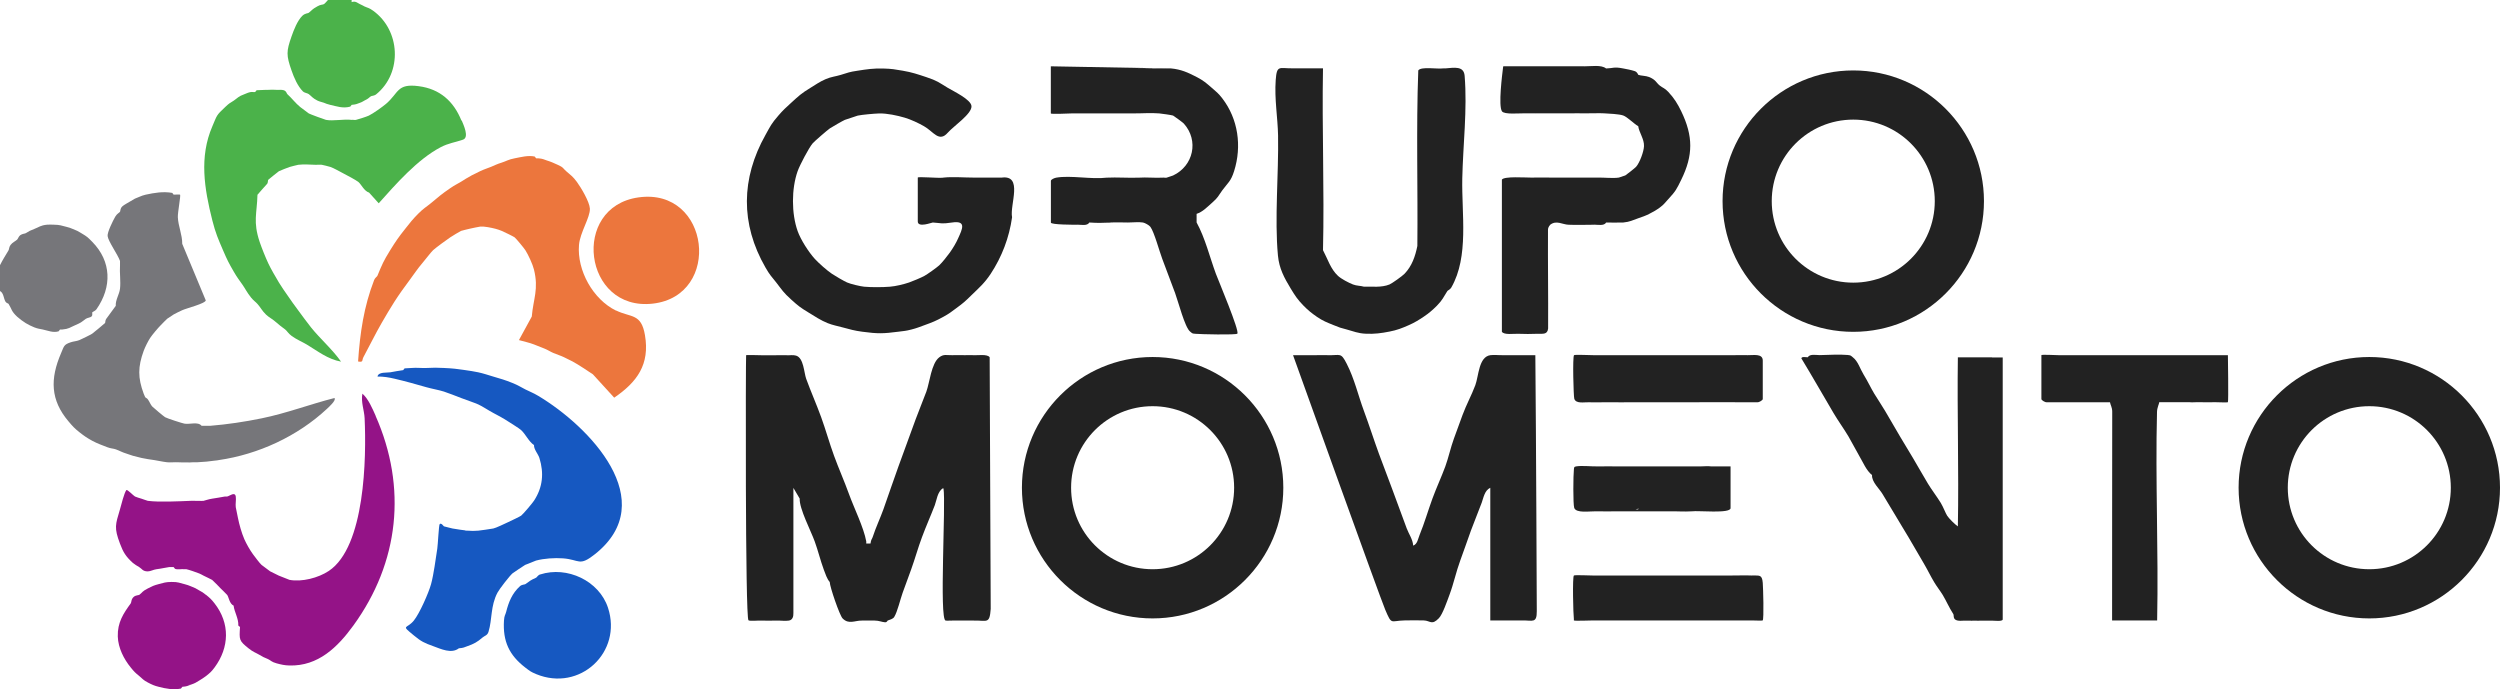 <?xml version="1.0" encoding="UTF-8"?>
<svg id="Layer_2" data-name="Layer 2" xmlns="http://www.w3.org/2000/svg" viewBox="0 0 381.22 105.1">
  <defs>
    <style>
      .cls-1 {
        fill: #1658c1;
      }

      .cls-2 {
        fill: #4bb24a;
      }

      .cls-3 {
        fill: #ec763d;
      }

      .cls-4 {
        fill: #941387;
      }

      .cls-5 {
        fill: #222;
      }

      .cls-6 {
        fill: #76767a;
      }
    </style>
  </defs>
  <g id="Layer_1-2" data-name="Layer 1">
    <g>
      <path class="cls-3" d="M97.36,30.1c-10.37,1.46-8.41,17.4,2.18,16.2,10.62-1.21,8.77-17.74-2.18-16.2Z"/>
      <path class="cls-3" d="M93.95,47.37c-3.52-1.71-5.98-6.13-5.66-10.02.16-1.91,1.72-4.2,1.66-5.54-.05-1.02-1.34-3.2-1.99-4.08-.58-.79-.93-1.03-1.63-1.63-.6-.52-.3-.52-1.31-.98-.54-.25-1.06-.48-1.63-.65-.52-.16-.52-.26-1.31-.33-.11,0-.22,0-.33,0l-.21-.27c-1.02-.21-2.06.08-3.06.27-.97.18-1.28.44-1.96.65-.81.25-1.04.41-1.64.65-.61.25-.95.33-1.64.65-.51.24-.84.41-1.31.65-.76.4-1.06.63-1.64.98-.64.38-.94.5-1.64.98-1.28.87-1.78,1.31-2.94,2.28-.72.6-1.1.76-1.96,1.63-.87.88-1.21,1.33-1.96,2.28-1.01,1.27-1.44,1.89-2.29,3.26-1.06,1.72-1.21,2.12-1.96,3.92-.05.11-.37.31-.49.63-1.58,4.09-2.15,8.05-2.45,12.42.86.17.56-.19.81-.65.94-1.73,1.8-3.52,2.79-5.23.64-1.1,1.27-2.19,1.96-3.26.72-1.12,1.49-2.19,2.29-3.26.64-.86,1.26-1.8,1.96-2.61.45-.52,1.28-1.63,1.63-1.96.38-.35,2.09-1.61,2.62-1.96.25-.17,1.5-.93,1.64-.98.22-.08.96-.24,1.31-.33.28-.07,1.45-.31,1.63-.33.62-.05,1.66.17,2.29.33.39.1.62.19.98.33.3.12,1.81.86,1.96.98.24.19,1.42,1.62,1.64,1.96.45.71,1.11,2.13,1.31,2.94.75,3.02-.1,4.47-.33,7.18l-1.96,3.59c.72.21,1.61.39,2.29.66.53.2,1.11.44,1.64.65.45.18.86.46,1.31.65.53.23,1.21.44,1.63.65.44.21.88.42,1.31.65,1.05.57,2.09,1.31,3.1,1.96l3.25,3.56c3.5-2.39,5.45-5.07,4.69-9.53-.57-3.36-2.11-2.65-4.4-3.76Z"/>
    </g>
    <g>
      <path class="cls-6" d="M51.01,60.69c-3.73.95-7.33,2.33-11.11,3.1-2.58.53-5.26.93-7.85,1.14-.43.03-.88-.03-1.31,0-.54-.68-1.82-.18-2.62-.33-.3-.05-2.62-.79-2.94-.98-.23-.14-1.71-1.38-1.96-1.63-.25-.25-.42-.75-.66-1.07-.33-.44-.31.03-.65-.89-.9-2.42-.89-4.1,0-6.53.2-.55.66-1.47.98-1.96.33-.5,1.2-1.53,1.63-1.96.22-.22.87-.9.98-.98.09-.07.86-.58.98-.65.17-.11,1.05-.53,1.31-.65.68-.31,3.48-1,3.59-1.49l-3.59-8.63c.01-1.39-.61-2.69-.67-4.06-.03-.75.47-3.32.34-3.44-.06-.05-.72,0-.98,0l-.21-.27c-1.43-.24-2.67-.02-4.04.27-.39.08-.63.19-.98.33-.68.26-.71.28-1.31.65-.37.24-1.05.57-1.31.83-.33.34-.26.71-.33.8-.15.19-.45.28-.72.74-.34.59-1.24,2.39-1.17,2.96.09.81,1.56,2.84,1.89,3.8-.01.22.01.44,0,.65-.08,1.16.13,2.47,0,3.59-.11.89-.7,1.68-.65,2.61-.49.66-.96,1.32-1.45,1.98-.16.21-.13.56-.18.63-.08.1-1.85,1.56-1.96,1.63-.31.2-1.55.8-1.96.98-.37.16-.91.19-1.31.33-1.08.36-1.02.6-1.47,1.64-1.7,3.94-1.64,7.17,1.14,10.44.61.72.88,1.03,1.64,1.63.71.56,1.16.87,1.96,1.31.8.43,1.48.66,2.29.98.53.21.96.2,1.31.33.52.18.95.45,1.63.65.32.09.61.23.98.33.43.11.87.23,1.31.33.7.16,1.26.22,1.96.33.67.1,1.22.25,1.96.33.53.05,1.1-.03,1.63,0,.59.03,1.04.03,1.47.02.13.03.36,0,.82-.02.22,0,.44.01.65,0,1.1-.05,1.83-.13,2.76-.26.17-.01.34-.03.51-.07,6.04-.87,12.03-3.63,16.52-7.82.26-.24,1.48-1.34,1.14-1.64Z"/>
      <path class="cls-6" d="M8.94,50.52l.21-.27c.11,0,.22.01.33,0,1.05-.1,1.16-.31,1.96-.65,1-.44.84-.39,1.64-.98.23-.17.75-.19.91-.4.16-.21.04-.53.07-.58.11-.13.46-.21.65-.48,2.39-3.42,2.29-7.31-.65-10.29-.71-.72-.74-.76-1.64-1.3-.59-.36-.65-.39-1.31-.65-.42-.17-.49-.21-.98-.33-.79-.19-.95-.31-1.96-.33-.32,0-.67-.03-.98,0-1.06.11-1.19.36-1.96.65-.68.26-.73.3-1.31.65-.15.09-.49.06-.84.31-.25.19-.33.54-.47.67-.29.27-.7.41-1,.81-.25.33-.21.67-.31.82-.46.76-.91,1.49-1.31,2.28v3.92c.58.32.53,1.07.84,1.62.12.22.43.28.47.34.52.84.4,1.11,1.31,1.96.33.3.92.75,1.31.98.37.22.91.5,1.31.65.55.21.79.22,1.31.33.79.17,1.57.53,2.4.27Z"/>
    </g>
    <g>
      <path class="cls-2" d="M70.36,18.38c-1.19-2.95-3.29-4.82-6.52-5.24-3.34-.44-3,1.01-4.98,2.7-.57.48-1.99,1.49-2.62,1.79-.39.18-1.5.53-1.96.65-.18.05-.45-.04-.65,0-1.19-.15-2.82.21-3.92,0-.16-.03-2.44-.87-2.62-.98-.07-.04-1.14-.84-1.31-.98-.71-.57-1.28-1.35-1.96-1.96-.13-.11-.11-.45-.55-.6-.38-.12-.73-.03-1.09-.06-.4-.03-.91-.03-1.31,0-.11,0-.22,0-.33,0l-1.41.06-.22.27c.11-.02.22.02.33,0h-.33c-.2.04-.45-.03-.65,0-.42.07-.63.2-.98.33-.94.33-1.05.59-1.63.98-.69.45-.63.34-1.31.98-1.4,1.31-1.22,1.22-1.96,2.94-2.02,4.67-1.23,9.5,0,14.36.49,1.93.89,2.83,1.64,4.57.64,1.48.84,1.88,1.64,3.26.51.88.77,1.19,1.31,1.96.47.67.67,1.16,1.31,1.96.39.48.7.66.98.98.48.53.67,1.01,1.31,1.63.44.42.93.64,1.31.98.71.63.97.79,1.63,1.3.24.18.46.61.98.98.78.56,1.55.86,2.29,1.3,1.67,1,3.18,2.23,5.23,2.61-1.31-1.86-3.18-3.48-4.58-5.22-.61-.76-1.34-1.78-1.96-2.61-.51-.67-1.16-1.59-1.63-2.28-.45-.65-.9-1.28-1.31-1.96-.47-.79-1.27-2.15-1.63-2.94-.42-.9-.99-2.32-1.31-3.26-1.03-3.11-.41-4.25-.33-7.18.48-.55.96-1.11,1.46-1.65.17-.18.11-.55.18-.63.07-.08,1.54-1.25,1.63-1.31.07-.05,1.48-.61,1.64-.65.25-.07,1.12-.3,1.31-.33.72-.09,1.86-.04,2.62,0,.32.02.68-.04.98,0,.07,0,1.17.28,1.31.33.44.14,1.46.72,1.96.98.52.26,1.91,1.01,2.29,1.3.44.35.88,1.4,1.64,1.63l1.47,1.63c2.63-2.94,5.91-6.69,9.43-8.54,1.21-.64,2.22-.74,3.42-1.16.99-.35.08-2.26-.19-2.92Z"/>
      <path class="cls-2" d="M46.2,13.94c.24.24.67.25.88.41.48.37.56.6,1.31.98.36.18.65.21.98.33.38.14.46.21.98.33,1.01.22,1.92.58,3.06.27l.21-.27c.78-.07.75-.14,1.31-.33.32-.11.43-.22.65-.33.67-.32.59-.38.98-.65.12-.08.51-.05.82-.31,4.02-3.28,3.67-9.76-.49-12.74-.64-.46-.74-.39-1.31-.65-.21-.1-.36-.21-.65-.33-.35-.13-.67-.56-1.31-.33v-.33h-3.6c-.19.17-.45.56-.65.65-.21.1-.48.04-.98.33-.86.48-.74.53-1.31.98-.12.1-.56.05-.99.47-.74.73-1.29,2.15-1.63,3.12-.81,2.31-.82,2.87,0,5.22.37,1.07.92,2.36,1.73,3.18Z"/>
    </g>
    <g>
      <path class="cls-4" d="M57.28,63.4c-.48-1.08-1.13-2.62-2.02-3.37-.24,1.3.28,2.51.34,3.74.28,6.01.08,19.59-5.46,23.29-1.59,1.06-4.12,1.72-6,1.36-.09-.02-1.41-.55-1.64-.65-.22-.1-1.15-.56-1.31-.65-.07-.04-1.23-.91-1.31-.98-.31-.28-1.01-1.23-1.31-1.63-.48-.66-.99-1.57-1.31-2.28-.42-.97-.77-2.22-.98-3.26-.1-.48-.29-1.38-.33-1.63-.07-.51.08-1.13,0-1.63-.13-.79-.95-.06-1.31,0-.11.02-.22-.02-.33,0-.66.11-1.3.24-1.96.33-.52.07-1.22.32-1.31.33-.43.04-.88-.02-1.31,0-.22.01-.44,0-.65,0-1.85.07-4.81.23-6.54,0-.05,0-.73-.25-.98-.33-.25-.08-.82-.24-.98-.33-.22-.11-1.18-1.13-1.31-.98-.33.39-.81,2.35-.98,2.94-.69,2.35-.92,2.77,0,5.22.49,1.31.89,1.97,1.96,2.94.24.21.69.48.98.65.43.26.52.65,1.31.65.39,0,.88-.28,1.31-.33.71-.08,1.52-.28,1.96-.33.11-.01.22.01.33,0,.11-.01.22,0,.33,0l.22.27c.45.17,1-.01,1.41.06.11.02.22-.02.33,0,.42.09,1.51.47,1.96.65.22.09.44.22.65.33.26.13,1.23.59,1.31.65.13.1,1.09,1.07,1.31,1.31.25.26.89.86.98.98.24.31.34,1.34.98,1.63.12.99.77,1.96.72,3.04l.26.22c-.13,1.98-.15,2.09,1.31,3.26.7.56,1,.61,1.64.98.63.37.6.35,1.31.65.41.18.52.44,1.31.65.71.19,1.21.31,1.96.33,4.39.12,7.35-2.79,9.75-6.09,6.99-9.62,8.22-21.06,3.39-31.98Z"/>
      <path class="cls-4" d="M31.39,90.7c-.51-.42-.48-.36-.98-.65-.57-.34-.63-.39-1.31-.65-.4-.15-.49-.21-.98-.33-.77-.18-.93-.34-1.96-.33-.92.01-1.16.12-1.96.33-.76.2-.97.31-1.64.65-.93.48-.75.54-1.31.98-.09.07-.54.05-.84.3-.44.37-.35.84-.47,1-1.12,1.54-2.04,2.92-1.98,5.05.05,1.75.94,3.47,1.98,4.74.51.63.68.8,1.31,1.31.51.42.56.59,1.31.98.59.31.98.49,1.64.65,1.14.29,2.2.5,3.39.27l.21-.27c.77-.07.73-.12,1.31-.33-.14.03-.25.03-.34.02l.34-.02c.72-.25.74-.31,1.31-.65.31-.19.7-.43.98-.65.62-.5.81-.64,1.31-1.31,2.28-3.07,2.38-6.75,0-9.79-.51-.65-.69-.8-1.31-1.31Z"/>
    </g>
    <g>
      <path class="cls-1" d="M82.37,87.59c-.35.11-.5.45-.62.5-.97.44-.89.47-1.63.98-.13.09-.53.05-.82.31-1.21,1.09-1.74,2.43-2.12,3.94-.11.44-.28.51-.33,1.31-.19,3.16.79,5.28,3.27,7.18.7.53.8.63,1.63.98,6.66,2.76,13.2-3.33,10.96-10.12-1.36-4.12-6.25-6.39-10.34-5.07Z"/>
      <path class="cls-1" d="M80.11,86.13c.08-.04,1.55-.63,1.63-.65,1.23-.33,2.83-.43,4.1-.34,2.59.19,2.44,1.3,4.89-.64,10.19-8.1-.89-19.5-8.66-24.14-.78-.47-1.26-.62-1.96-.98-.73-.37-1.09-.63-1.96-.98-1.14-.46-1.78-.64-2.94-.98-.74-.22-1.53-.49-2.29-.65-.76-.17-1.23-.21-1.96-.33-1.23-.19-1.95-.27-3.27-.33-1.13-.05-1.5-.06-2.62,0-.75.04-1.56-.07-2.29,0l-1.08.06-.22.27c-.73.1-1.28.21-1.96.33-.51.09-1.82-.1-1.96.65.87-.02,1.77.13,2.61.33,1.63.38,3.3.85,4.9,1.31.82.23,1.87.41,2.62.65.75.24,1.83.68,2.62.98.76.29,2.01.71,2.62.98.59.26,1.6.94,2.29,1.3.74.39,1.6.85,2.29,1.31.47.31,1.66,1.03,1.96,1.31.67.61,1.17,1.76,1.96,2.28-.04.64.63,1.36.82,1.96.72,2.31.52,4.47-.82,6.52-.26.4-1.65,2.04-1.96,2.28-.21.16-1.57.79-1.96.98-.47.22-1.93.92-2.29.98-.56.1-1.82.28-2.29.33-.47.05-1.16.05-1.64,0h-.43c.1-.03.23-.04.43,0-.46-.04-1.75-.23-2.29-.33-.27-.05-.89-.23-1.31-.33-.04,0-.41-.6-.65-.33-.13.14-.27,3.16-.36,3.72-.25,1.6-.54,3.92-.95,5.42-.36,1.32-1.76,4.49-2.62,5.55-1.09,1.36-2.07.58,0,2.28,1.11.92,1.6,1.15,2.94,1.63,1.19.43,2.78,1.21,3.92.33.78-.07.74-.13,1.31-.33-.14.02-.24.03-.33.02l.33-.02c.98-.34,1.51-.63,2.29-1.31.32-.28.75-.31.92-.88.58-1.89.29-3.93,1.37-5.97.29-.55,1.82-2.53,2.29-2.94.09-.08,1.77-1.2,1.96-1.31Z"/>
    </g>
    <path class="cls-5" d="M148.45,54.16c-.43-.02-.87,0-1.31,0-.65,0-1.31-.02-1.96,0-.83.03-1.25-.21-1.96.33-1.21.92-1.46,3.86-1.96,5.22-.5,1.35-1.12,2.83-1.64,4.24-.44,1.19-.87,2.4-1.31,3.59-.44,1.19-.87,2.39-1.31,3.59-.79,2.16-1.52,4.38-2.29,6.53-.49,1.36-1.16,2.77-1.64,4.24-.1.32-.25.33-.33.98h-.65c-.01-.11.02-.22,0-.33-.39-2.13-1.84-5.03-2.62-7.18-.71-1.97-1.59-3.95-2.29-5.87-.7-1.91-1.27-3.97-1.96-5.87-.72-1.98-1.58-3.92-2.29-5.87-.34-.94-.37-3.18-1.54-3.53-.46-.14-.94-.03-1.4-.06-.54-.03-1.09.01-1.64,0-.76-.01-1.53-.01-2.29,0-.45,0-2.2-.07-2.29,0-.06.05-.15,40.07.36,40.42.23.15,1.45.02,1.93.04.76.02,1.53.03,2.29,0,.61-.02,1.42.1,1.96,0,.54-.1.69-.61.67-1.13v-19.1s.96,1.63.96,1.63c-.07,1.54,1.71,4.92,2.29,6.53.51,1.4.87,2.91,1.39,4.32.23.61.48,1.39.9,1.87.02.76,1.51,5.09,1.96,5.55.95.96,1.83.32,2.94.33.65,0,1.31,0,1.96,0,.65,0,1.09.23,1.56.26.34.02.37-.25.41-.26.32-.11.83-.26,1-.54.49-.78.94-2.73,1.29-3.7.42-1.17.87-2.38,1.31-3.59.56-1.55,1.06-3.35,1.64-4.89.61-1.65,1.33-3.25,1.96-4.89.27-.71.39-2.05,1.23-2.56.03.01.06.02.09.03.38,2.25-.67,19.96.32,20.14.2.04.45.02.7,0,.08.02.17.02.28,0,.65.01,1.31-.01,1.96,0,.43,0,.87,0,1.31,0,2.07-.05,2.46.6,2.63-1.78l-.16-38.37c-.35-.52-1.8-.28-2.47-.31Z"/>
    <path class="cls-5" d="M200.77,48.29c1.03.68,1.51.85,2.62,1.3.91.38.97.39,1.96.65,1.05.28,1.71.6,2.94.65,1.3.06,2.34-.08,3.6-.33,1.14-.22,1.9-.52,2.94-.98.87-.38,1.51-.78,2.29-1.3.73-.49,1.34-1.01,1.96-1.63.91-.92,1.03-1.35,1.63-2.28.06-.09.42-.21.6-.53,2.71-4.73,1.56-11.22,1.67-16.62.11-5.12.78-10.5.36-15.66-.13-1.54-1.58-1.24-2.96-1.13-.11,0-.22-.02-.33,0-.86.13-3.36-.32-3.78.31-.33,8.88-.05,17.86-.14,26.77-.32,1.57-.82,3.06-1.96,4.24-.31.33-1.92,1.48-2.29,1.63-1.24.5-2.62.3-3.92.33-.46-.14-1.11-.12-1.64-.33-.67-.26-1.78-.84-2.29-1.31-1.14-1.05-1.58-2.6-2.29-3.92.22-9.23-.17-18.5,0-27.73-1.52.02-3.06-.03-4.58,0-2.07.04-2.46-.59-2.63,1.78-.21,2.89.31,5.75.36,8.48.1,5.81-.55,12.66-.02,18.29.19,2,.97,3.41,1.96,5.05.65,1.07,1.06,1.7,1.96,2.61.61.62,1.23,1.15,1.96,1.63Z"/>
    <path class="cls-5" d="M234.13,54.16c-.65,0-1.31,0-1.96,0-.54,0-1.09,0-1.64,0-.44,0-.87-.01-1.31,0-.63.02-1.38-.08-1.96,0-1.78.25-1.77,3.16-2.29,4.57-.54,1.46-1.4,3.04-1.96,4.57-.44,1.19-.87,2.4-1.31,3.59-.49,1.33-.83,2.93-1.31,4.24-.6,1.63-1.36,3.25-1.96,4.89-.67,1.83-1.22,3.75-1.96,5.55-.24.57-.33,1.42-.98,1.63-.05-.94-.69-1.82-.98-2.61-.76-2.05-1.53-4.15-2.29-6.2-.63-1.73-1.35-3.54-1.96-5.22-.78-2.14-1.49-4.37-2.29-6.53-.88-2.38-1.43-4.86-2.62-7.18-.92-1.8-.94-1.23-2.94-1.3-.54-.02-1.09,0-1.64,0-1.2,0-2.4,0-3.6,0,0,0,13.29,37.04,14.06,38.82,1.03,2.4.78,1.67,2.94,1.63.97-.02,1.97-.03,2.94,0,.99.03,1.2.79,2.29-.33.58-.59,1.27-2.63,1.63-3.59.63-1.67,1.02-3.55,1.64-5.22.56-1.51,1.09-3.08,1.63-4.57.49-1.35,1.12-2.82,1.64-4.24.29-.81.44-1.87,1.31-2.28,0,6.74,0,13.49,0,20.23.65,0,1.31,0,1.96,0,.44,0,.87,0,1.31,0,.54,0,1.09,0,1.64,0,1.54-.02,2.19.48,2.18-1.41,0-.38-.1-26.49-.22-39.05Z"/>
    <path class="cls-5" d="M303.78,54.49c-.44,0-.87,0-1.31,0-.54,0-1.09,0-1.63,0-.33,0-.65,0-.98,0-.44,0-.88,0-1.31,0-.12,8.58.16,17.19,0,25.78-.46-.31-1.37-1.22-1.63-1.63-.25-.38-.59-1.32-.98-1.96-.62-1-1.43-2.06-1.96-2.94-.75-1.23-1.52-2.64-2.29-3.92-.65-1.07-1.32-2.2-1.96-3.26-.77-1.29-1.51-2.62-2.29-3.92-.52-.87-1.14-1.8-1.64-2.61-.52-.86-1.02-1.94-1.64-2.94-.5-.81-.84-2.01-1.63-2.61-.32-.24-.23-.29-.79-.35-1.28-.12-2.94,0-4.28.02-.54,0-1.48-.22-1.8.33-.29,0-.91-.15-.98.16.89,1.46,1.75,2.94,2.61,4.41.76,1.3,1.52,2.62,2.29,3.92.71,1.21,1.57,2.38,2.29,3.59.56.95,1.06,1.97,1.63,2.94.58.97,1.09,2.26,1.96,2.94-.07,1.06,1.17,2.13,1.63,2.94.63,1.09,1.34,2.19,1.96,3.26.63,1.08,1.36,2.24,1.96,3.26.74,1.26,1.52,2.62,2.29,3.92.57.95,1.05,1.97,1.63,2.94.42.7.99,1.43,1.31,1.96.55.91.95,1.89,1.63,2.94.08.13-.04.61.3.83.45.29,1.14.12,1.66.15.22.01.44,0,.66,0,.09.03.19.03.32,0,.54.02,1.09.01,1.63,0,.44,0,.87,0,1.31,0,.4,0,1.59.16,1.64-.18v-39.95c-.55,0-1.09,0-1.64,0Z"/>
    <path class="cls-5" d="M152.71,27.08h-4.25c-1.43,0-3.22-.15-4.58,0-.04,0-.08.02-.13.02-.77.08-3.8-.2-3.8-.02v6.69c0,1.01,2.17.15,2.29.16,1.38.09,1.26.25,2.94,0,2.26-.34,1.54,1.04.93,2.4-.34.77-.78,1.48-1.26,2.17-.34.49-1.22,1.58-1.63,1.96-.38.35-1.84,1.39-2.29,1.63-.42.23-1.81.82-2.29.98-.85.29-2.05.58-2.94.65-1.09.09-2.84.1-3.92,0-.56-.05-2.09-.41-2.62-.65-.49-.22-1.82-.99-2.29-1.31-.76-.51-1.99-1.6-2.62-2.28-.95-1.05-2.14-2.9-2.62-4.24-.95-2.68-.95-6.46,0-9.14.32-.91,1.71-3.56,2.29-4.24.25-.3,2.29-2.06,2.62-2.28.28-.19,2-1.18,2.29-1.3.12-.05,1.86-.63,1.96-.65.64-.14,2.54-.31,3.27-.33,1.19-.03,2.78.31,3.92.65.96.29,2.07.81,2.94,1.31,1.44.82,2.27,2.5,3.6.98.87-1,3.72-2.89,3.62-4.07-.09-1-2.73-2.25-3.62-2.78-1.39-.84-1.56-1.06-3.27-1.63-1.27-.42-2.18-.74-3.6-.98-1.1-.19-1.68-.3-2.94-.33-1.57-.04-2.49.11-3.92.33-1.31.19-1.49.31-2.62.65-.78.24-1.42.27-2.29.65-.86.37-1.51.83-2.29,1.31-1.44.88-1.76,1.21-2.94,2.28-.79.72-1.25,1.13-1.96,1.96-1.1,1.27-1.2,1.58-1.96,2.94-3.73,6.63-3.84,13.57,0,20.23.68,1.18.89,1.33,1.64,2.28.9,1.16,1.06,1.5,2.29,2.61,1.08.97,1.38,1.21,2.62,1.96.96.59,1.89,1.21,2.94,1.63.75.3,1.52.44,2.29.65,1.11.3,1.76.49,2.94.65,2.44.33,3.23.3,5.56,0,.85-.11,1.12-.11,1.96-.33.87-.22,1.2-.38,1.96-.65,1.29-.47,1.74-.64,2.94-1.3.89-.49,1.22-.76,1.96-1.31,1.09-.8,1.33-1.02,2.29-1.96,1.17-1.14,1.99-1.83,2.94-3.26,1.72-2.61,2.83-5.53,3.27-8.64-.38-1.89,1.76-6.54-1.64-6.04Z"/>
    <path class="cls-5" d="M243.12,34.26c.55,0,1.48.22,1.8-.33.65-.01,1.31.04,1.96,0,.22-.01.44.02.65,0,1.02-.1,1.42-.35,2.29-.65.61-.21,1.04-.35,1.64-.65.58-.29,1.11-.59,1.64-.98.68-.5.8-.76,1.31-1.3,1.13-1.22,1.26-1.51,1.96-2.94,1.83-3.72,1.84-6.64,0-10.44-.55-1.14-1.09-2.01-1.96-2.94-.58-.62-.83-.6-1.31-.98-.57-.45-.58-.88-1.64-1.31-.51-.2-1.25-.18-1.64-.33-.04-.01-.13-.44-.56-.57-.52-.17-1.18-.3-1.73-.4-1.47-.29-1.49-.03-2.62,0-.73-.59-2.25-.32-3.27-.33-4.13-.02-8.28,0-12.42,0-.16,1.28-.76,6.01-.19,6.86.36.53,2.67.29,3.45.31,1.09.02,2.18,0,3.27,0,1.09,0,2.18-.01,3.27,0,.98.01,1.97-.02,2.94,0,.87.02,1.75-.05,2.62,0,.74.04,2.32.11,2.94.33.61.21,1.65,1.28,2.29,1.63.13.97.93,1.97.88,3.05-.03.82-.65,2.52-1.21,3.15-.14.16-1.47,1.22-1.64,1.31-.05.02-.93.32-.98.33-.95.14-2.24-.02-3.27,0-1.19.03-2.4-.01-3.6,0-1.09,0-2.18,0-3.27,0-1.09,0-2.18-.02-3.27,0-.89.01-4.07-.23-4.43.31v23.2c.34.52,1.8.28,2.47.31.96.04,1.99.04,2.94,0,.76-.03,1.54.19,1.64-.81.03-5.01-.05-10.03-.02-15.04,0-.48.34-.74.34-.78.95-.73,1.86-.03,2.78,0,1.3.06,2.63,0,3.93,0Z"/>
    <path class="cls-5" d="M176.04,10.41l1.85.03c-.61-.03-1.23-.04-1.85-.03Z"/>
    <path class="cls-5" d="M164.31,34.26c.55,0,1.48.23,1.8-.33,1.3.08,1.86.07,2.91.02,0,0-.01,0-.02,0,.01,0,.03,0,.04,0,0,0-.01,0-.02,0,.1.01.21,0,.36-.02.86-.05,1.75,0,2.62,0,.7,0,1.67-.11,2.29,0,.29.05.95.41,1.13.66.59.8,1.37,3.72,1.81,4.88.65,1.74,1.31,3.49,1.96,5.22.46,1.22,1.49,5.26,2.29,5.87.33.25.24.3.79.34.78.07,6.18.2,6.41-.02.38-.37-2.87-8.06-3.27-9.13-.96-2.6-1.61-5.39-2.94-7.83v-1.31c.94-.31,1.59-1.02,2.29-1.63,1.05-.92.96-1.04,1.63-1.96.86-1.17,1.3-1.34,1.8-2.93,1.2-3.8.62-7.94-1.8-11.09-.6-.78-.93-1.02-1.63-1.63-.84-.72-1.24-1.09-2.29-1.63-1.35-.7-2.36-1.16-3.92-1.31-.21-.02-.44.01-.65,0h-5.23c1.12.01,2.25-.03,3.38-.03l-15.81-.29v7.18c0,.16,2.81,0,3.27,0,1.09,0,2.18,0,3.27,0,1.09,0,2.18-.01,3.27,0,.87.01,1.75-.02,2.62,0,1.34.02,2.78-.11,4.09,0,.35.03,1.9.25,2.12.33.1.04,1.51,1.07,1.64,1.22,2.33,2.6,1.46,6.46-1.64,7.92-.07.03-.79.27-.98.33-.17.05-.45-.04-.65,0-1.19.06-2.41-.08-3.6,0-1.63.06-3.28-.08-4.9,0-2.3.29-5.51-.39-7.69,0-.27.05-.81.27-.81.49v6.36c0,.34,3.58.33,4.09.33ZM174.45,27.38c-.05,0-.11.02-.16.03,0,0,0,0,0,0,.01-.01.08-.02.16-.02Z"/>
    <path class="cls-5" d="M253.42,54.16c-.76,0-1.53,0-2.29,0-.76,0-1.53,0-2.29,0-.65,0-1.31,0-1.96,0-1.3,0-2.62,0-3.92,0-.49,0-2.84-.11-2.94,0-.24.24-.08,6.28.04,6.65.26.8,1.53.5,2.25.53.87.04,1.75-.01,2.62,0,1.52.02,3.06,0,4.58,0,2.07,0,4.15,0,6.21,0,4.08-.02,8.18,0,12.27,0,.27.02.81-.32.81-.49v-5.87c0-1.13-1.5-.79-2.29-.82-.65-.02-1.31,0-1.96,0-.54,0-1.09,0-1.64,0-.87,0-1.75,0-2.62,0-.76,0-1.53,0-2.29,0-.76,0-1.53,0-2.29,0-.76,0-1.53,0-2.29,0Z"/>
    <path class="cls-5" d="M339.75,54.16c-.65,0-1.31,0-1.96,0-.87,0-1.75,0-2.62,0-.98,0-1.96,0-2.94,0-.98,0-1.96,0-2.94,0-.87,0-1.75,0-2.62,0-.98,0-1.96,0-2.94,0-.54,0-1.09,0-1.64,0-.65,0-1.31,0-1.96,0-.87,0-1.75,0-2.62,0-1.2,0-2.4,0-3.6,0-.41,0-2.62-.13-2.62,0v6.69c0,.17.54.51.81.49h9.65c.05.38.34.76.34,1.44.01,10.61-.04,21.23-.02,31.83.54,0,1.09,0,1.64,0,.98.01,1.97,0,2.94,0,.76,0,1.53,0,2.29,0,.22-10.59-.29-21.24-.02-31.83.02-.64.33-1.21.34-1.45h4.58c.51.06,1.1-.03,1.64,0,.75.04,1.53,0,2.29,0,.38,0,1.89.07,1.96,0,.11-.11,0-7.18,0-7.18Z"/>
    <path class="cls-5" d="M267.15,87.76c-1.08-.05-2.19.01-3.27,0-.87-.01-1.75,0-2.62,0-1.09,0-2.18,0-3.27,0-1.2,0-2.4,0-3.6,0-.98,0-1.96,0-2.94,0-.87,0-1.75,0-2.62,0-.76,0-1.53,0-2.29,0-1.2,0-2.4,0-3.6,0-.49,0-2.84-.11-2.94,0-.24.24-.1,5.95,0,6.67.01.09-.02.16,0,.18.1.1,2.46,0,2.94,0,1.2,0,2.4,0,3.6,0,.76,0,1.53,0,2.29,0,.87,0,1.75,0,2.62,0,.98,0,1.96,0,2.94,0,1.2,0,2.4,0,3.6,0,1.09,0,2.18,0,3.27,0,.87,0,1.75,0,2.62,0,1.09,0,2.18.01,3.27,0,.35,0,1.58.06,1.64,0,.21-.2.07-4.98.01-5.73-.11-1.34-.55-1.08-1.65-1.13Z"/>
    <path class="cls-5" d="M259.31,71.12h-12.43c-1.09,0-2.18-.02-3.27,0-.99.02-2.38-.15-3.27,0-.35.06-.3.17-.34.47-.1.83-.14,5.26.05,5.85.28.85,2.35.51,3.23.53,1.19.03,2.4,0,3.6,0,.98,0,1.96,0,2.94,0,.87,0,1.75.01,2.62,0,.65-.01,1.31.02,1.96,0,1.19-.03,2.42.08,3.6,0,.89-.14,5.89.39,5.89-.49v-6.36h-2.95c-.45-.07-1.23,0-1.63,0ZM249.35,77.69c.17-.04.35-.08.51-.14,0,.05-.02.08-.03.09-.05.05-.23.06-.48.04Z"/>
    <path class="cls-5" d="M282.6,18.24c6.86,0,12.43,5.56,12.43,12.43s-5.56,12.43-12.43,12.43-12.43-5.56-12.43-12.43,5.56-12.43,12.43-12.43M282.6,10.74c-10.99,0-19.93,8.94-19.93,19.93s8.94,19.93,19.93,19.93,19.93-8.94,19.93-19.93-8.94-19.93-19.93-19.93h0Z"/>
    <path class="cls-5" d="M175.76,61.94c6.86,0,12.43,5.56,12.43,12.43s-5.56,12.43-12.43,12.43-12.43-5.56-12.43-12.43,5.56-12.43,12.43-12.43M175.76,54.44c-10.99,0-19.93,8.94-19.93,19.93s8.94,19.93,19.93,19.93,19.93-8.94,19.93-19.93-8.94-19.93-19.93-19.93h0Z"/>
    <path class="cls-5" d="M361.29,61.94c6.86,0,12.43,5.56,12.43,12.43s-5.56,12.43-12.43,12.43-12.43-5.56-12.43-12.43,5.56-12.43,12.43-12.43M361.29,54.44c-10.99,0-19.93,8.94-19.93,19.93s8.94,19.93,19.93,19.93,19.93-8.94,19.93-19.93-8.94-19.93-19.93-19.93h0Z"/>
  </g>
</svg>